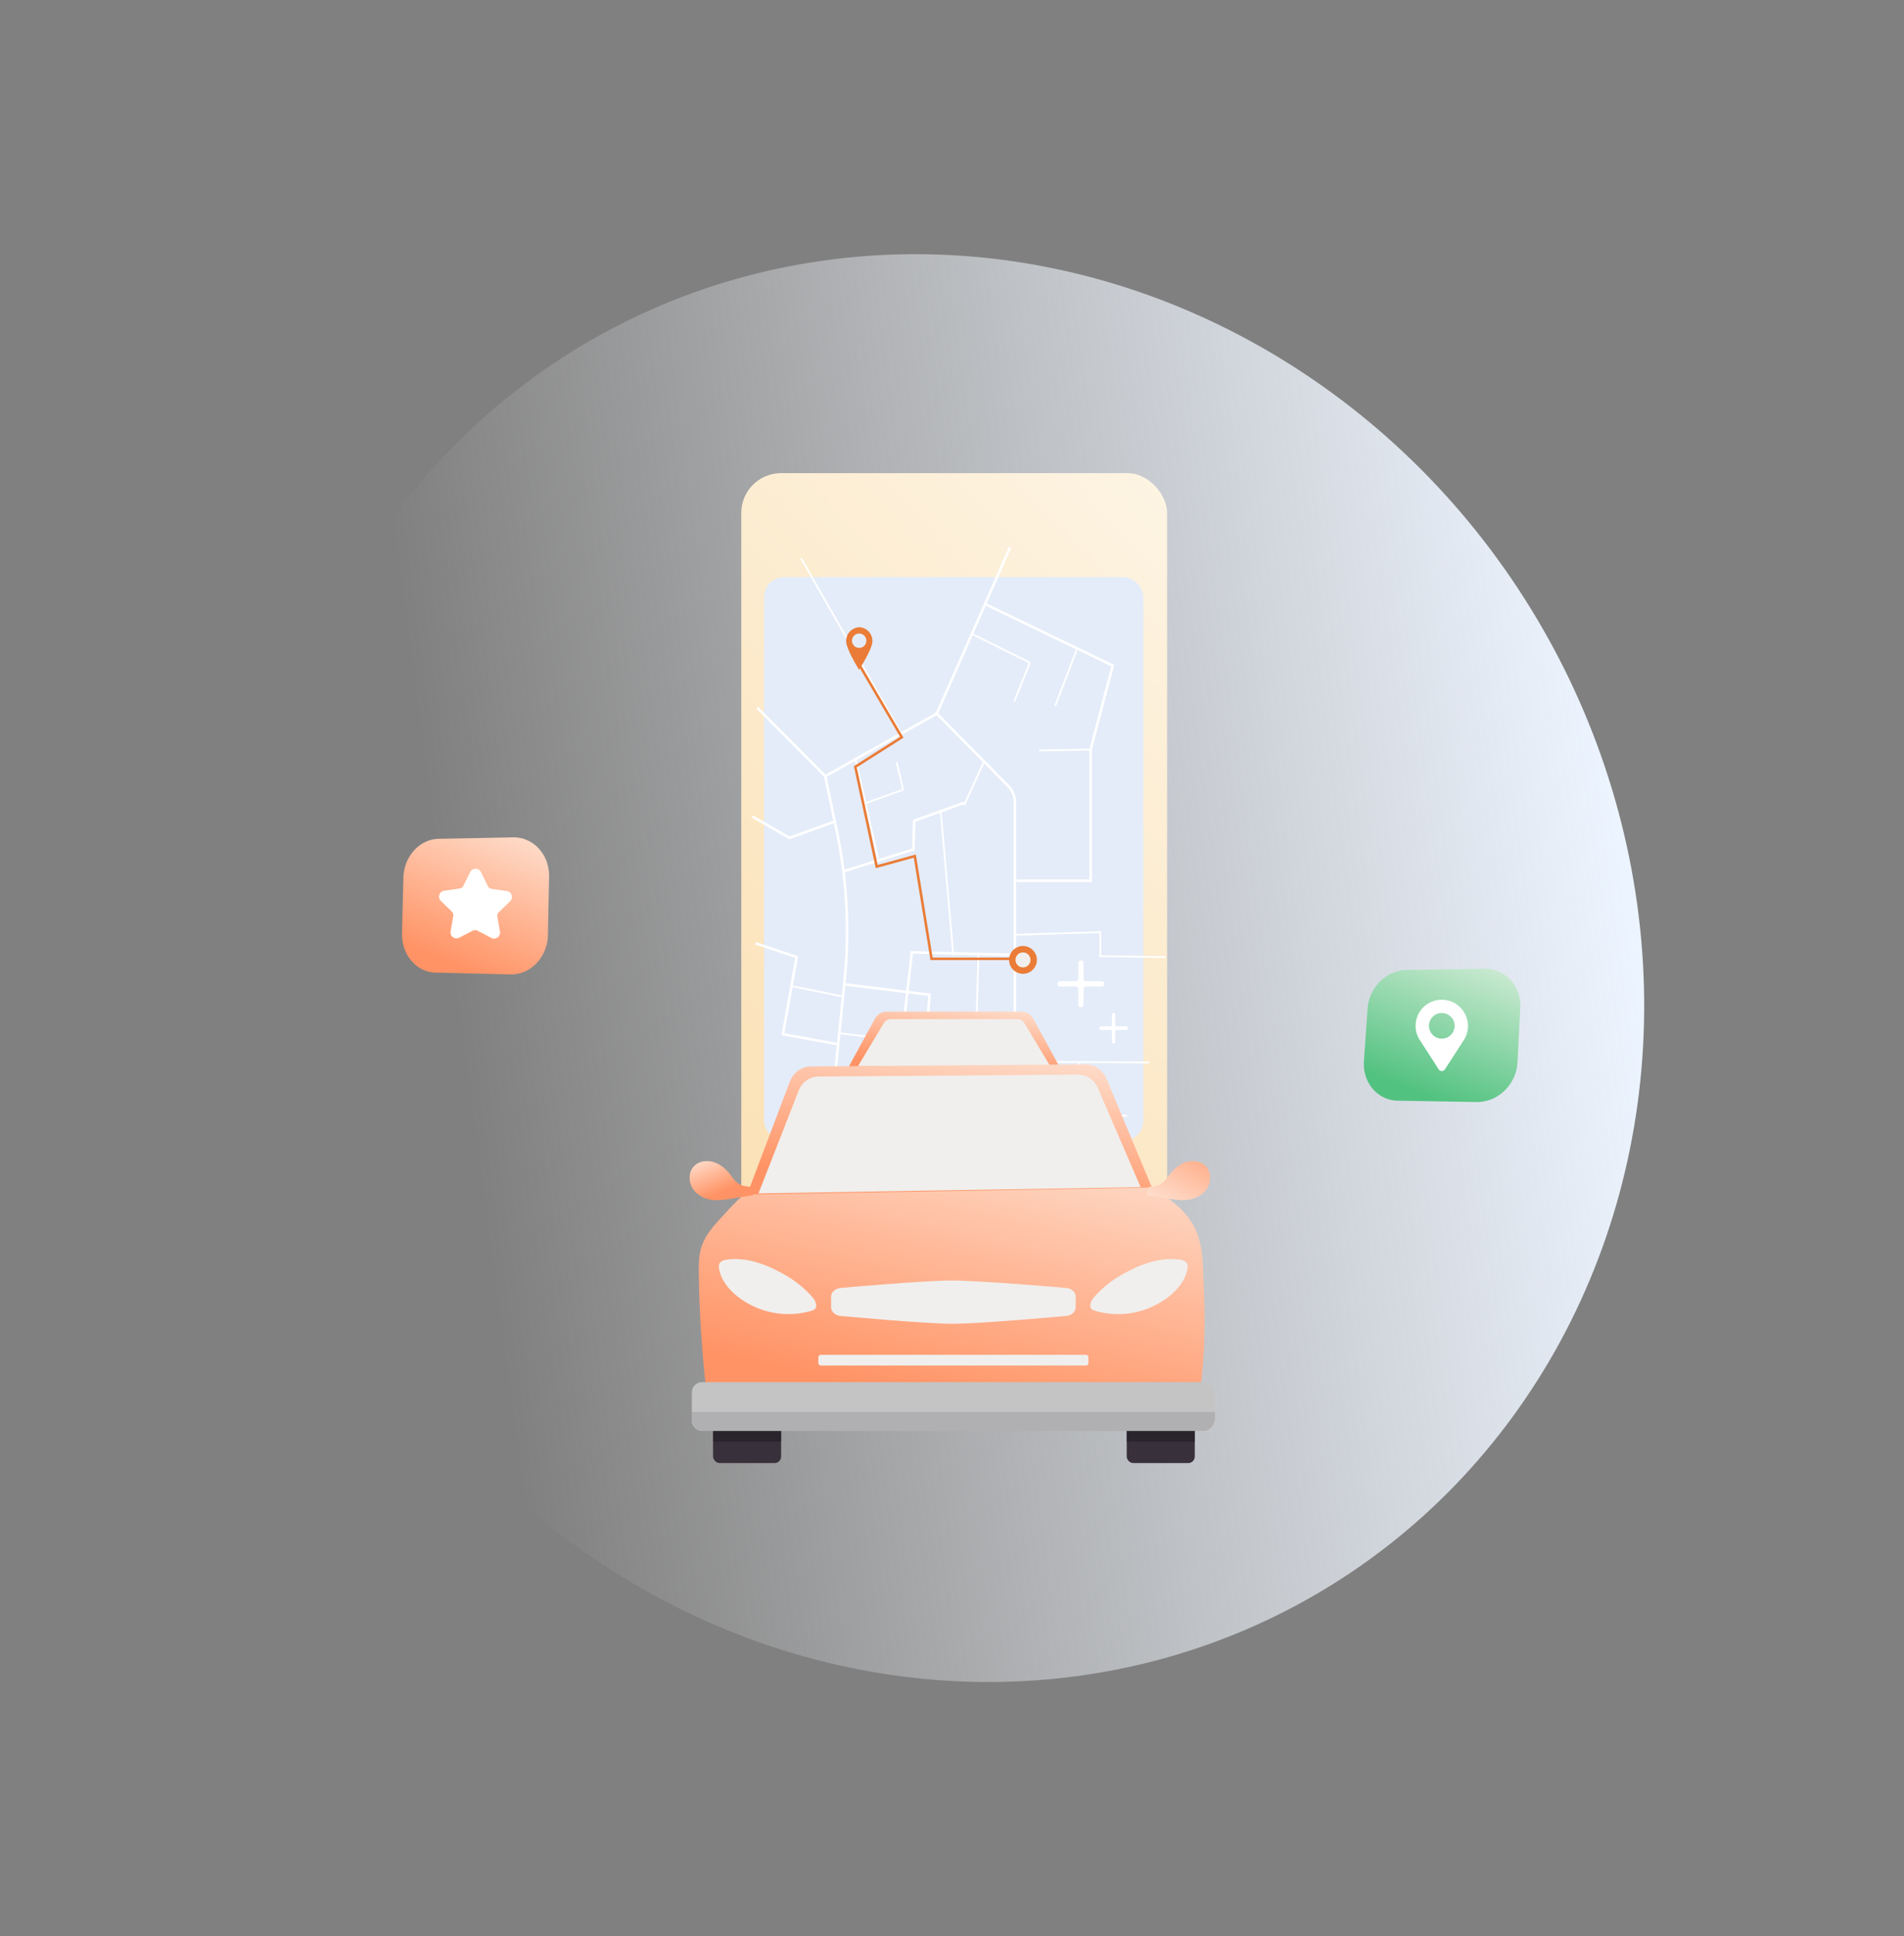 <svg xmlns="http://www.w3.org/2000/svg" xmlns:xlink="http://www.w3.org/1999/xlink" width="1051.866" height="1069.221" viewBox="0 0 1051.866 1069.221">
  <rect x="0" y="0" width="1051.866" height="1069.221" fill="#808080" stroke="none"/>
  <defs>
    <linearGradient id="linear-gradient" x1="0.664" y1="0.03" x2="0.327" y2="0.823" gradientUnits="objectBoundingBox">
      <stop offset="0" stop-color="#ecf4ff"/>
      <stop offset="1" stop-color="#f7f9fc" stop-opacity="0"/>
    </linearGradient>
    <linearGradient id="linear-gradient-2" x1="1.128" y1="-0.377" x2="0.5" y2="1" gradientUnits="objectBoundingBox">
      <stop offset="0" stop-color="#fefbf4"/>
      <stop offset="1" stop-color="#fbe1b5"/>
    </linearGradient>
    <linearGradient id="linear-gradient-3" x1="1.128" y1="-0.377" x2="0.5" y2="1" gradientUnits="objectBoundingBox">
      <stop offset="0" stop-color="#fefbf4"/>
      <stop offset="1" stop-color="#ff9365"/>
    </linearGradient>
    <linearGradient id="linear-gradient-6" x1="0" y1="-0.353" x2="0.699" y2="0.662" xlink:href="#linear-gradient-3"/>
    <linearGradient id="linear-gradient-7" x1="-0.78" y1="1.192" x2="1.053" y2="-0.86" xlink:href="#linear-gradient-3"/>
    <linearGradient id="linear-gradient-9" x1="1.128" y1="-0.377" x2="0.5" y2="1" gradientUnits="objectBoundingBox">
      <stop offset="0" stop-color="#fefbf4"/>
      <stop offset="1" stop-color="#52c280"/>
    </linearGradient>
  </defs>
  <g id="ill_taxi_booking" transform="translate(-16 -5.389)">
    <ellipse id="Ellipse_6917" data-name="Ellipse 6917" cx="400.04" cy="376.332" rx="400.04" ry="376.332" transform="translate(667.826 5.389) rotate(60)" fill="url(#linear-gradient)"/>
    <g id="Group_41" data-name="Group 41" transform="translate(425.508 266.667)">
      <g id="Group_38" data-name="Group 38">
        <g id="base">
          <g id="Group_35" data-name="Group 35">
            <rect id="Rectangle_62" data-name="Rectangle 62" width="235.267" height="525.252" rx="22" fill="url(#linear-gradient-2)"/>
          </g>
        </g>
        <g id="map" transform="translate(6.13 40.956)">
          <g id="Group_37" data-name="Group 37">
            <rect id="Rectangle_69" data-name="Rectangle 69" width="209.57" height="311.247" rx="11.049" transform="translate(6.452 16.45)" fill="#e4ecf9"/>
            <g id="Group_36" data-name="Group 36">
              <line id="Line_39" data-name="Line 39" x1="8.788" y2="21.657" transform="translate(144.608 63.551)" fill="none" stroke="#fff" stroke-width="0.992"/>
              <line id="Line_40" data-name="Line 40" x2="32.37" y2="3.905" transform="translate(48.611 268.406)" fill="none" stroke="#fff" stroke-width="0.992"/>
              <line id="Line_41" data-name="Line 41" x2="54.951" y2="96.214" transform="translate(26.919 6.036)" fill="none" stroke="#fff" stroke-width="0.992"/>
              <line id="Line_42" data-name="Line 42" x1="11.791" y2="30.77" transform="translate(167.3 56.806)" fill="none" stroke="#fff" stroke-width="0.992"/>
              <path id="Path_69" data-name="Path 69" d="M251.849,162.406l40.22,40.738a12.856,12.856,0,0,1,3.556,7.4h0a13.569,13.569,0,0,1,.107,1.7v186.37l16.909,19.172" transform="translate(-150.68 -71.267)" fill="none" stroke="#fff" stroke-width="1.417"/>
              <line id="Line_43" data-name="Line 43" x1="40.49" y2="91.836" transform="translate(101.893)" fill="none" stroke="#fff" stroke-width="1.417"/>
              <line id="Line_44" data-name="Line 44" x1="31.591" y1="15.622" transform="translate(121.693 48.048)" fill="none" stroke="#fff" stroke-width="0.992"/>
              <line id="Line_45" data-name="Line 45" x2="74.752" y2="0.474" transform="translate(144.608 284.028)" fill="none" stroke="#fff" stroke-width="0.992"/>
              <path id="Path_70" data-name="Path 70" d="M186.6,160.672l37.6,37.87,62.07-34.793" transform="translate(-183.926 -72.15)" fill="none" stroke="#fff" stroke-width="1.417"/>
              <path id="Path_71" data-name="Path 71" d="M211.578,185.76l6.332,30.164a269.867,269.867,0,0,1,4.379,82.454L211.356,406.829" transform="translate(-171.311 -59.368)" fill="none" stroke="#fff" stroke-width="1.417"/>
              <path id="Path_72" data-name="Path 72" d="M218.535,233.184l38.108-11.9c0-2.839.444-15.857.444-15.857l27.587-9.941" transform="translate(-167.653 -54.415)" fill="none" stroke="#fff" stroke-width="1.417"/>
              <line id="Line_46" data-name="Line 46" x2="6.897" y2="79.173" transform="translate(104.118 146.274)" fill="none" stroke="#fff" stroke-width="0.992"/>
              <line id="Line_47" data-name="Line 47" x1="11.012" y2="24.142" transform="translate(117.021 118.227)" fill="none" stroke="#fff" stroke-width="0.992"/>
              <line id="Line_48" data-name="Line 48" x1="12.459" y1="55.031" transform="translate(56.953 116.806)" fill="none" stroke="#fff" stroke-width="0.992"/>
              <line id="Line_49" data-name="Line 49" x1="1.223" y2="40.356" transform="translate(123.696 224.5)" fill="none" stroke="#fff" stroke-width="0.992"/>
              <line id="Line_50" data-name="Line 50" y1="7.692" x2="21.469" transform="translate(61.848 133.848)" fill="none" stroke="#fff" stroke-width="0.992"/>
              <line id="Line_51" data-name="Line 51" x1="3.671" y1="15.267" transform="translate(79.646 118.582)" fill="none" stroke="#fff" stroke-width="0.992"/>
              <path id="Path_73" data-name="Path 73" d="M287.443,275.628h40.935V203.2l12.236-46.391-70.747-34.083" transform="translate(-141.5 -91.483)" fill="none" stroke="#fff" stroke-width="1.417"/>
              <path id="Path_74" data-name="Path 74" d="M216.367,288.309" transform="translate(-168.758 -7.121)" fill="#fff"/>
              <path id="Path_75" data-name="Path 75" d="M186.006,246.913l22.693,7.574-7.564,42.6,31.147,5.68" transform="translate(-184.226 -28.211)" fill="none" stroke="#fff" stroke-width="1.417"/>
              <line id="Line_52" data-name="Line 52" x2="28.032" y2="5.68" transform="translate(21.802 242.371)" fill="none" stroke="#fff" stroke-width="0.992"/>
              <path id="Path_76" data-name="Path 76" d="M230.212,203.34l-24.917,8.994L184.827,200.5" transform="translate(-184.827 -51.858)" fill="none" stroke="#fff" stroke-width="1.417"/>
              <line id="Line_53" data-name="Line 53" x2="0.445" y2="62.486" transform="translate(180.649 284.501)" fill="none" stroke="#fff" stroke-width="0.992"/>
              <line id="Line_54" data-name="Line 54" x1="49.834" y1="2.367" transform="translate(94.774 302.49)" fill="none" stroke="#fff" stroke-width="1.417"/>
              <path id="Path_77" data-name="Path 77" d="M257.881,368l7.564-100.356-46.719-5.681" transform="translate(-167.556 -20.542)" fill="none" stroke="#fff" stroke-width="1.417"/>
              <path id="Path_78" data-name="Path 78" d="M226.979,335.382l2.435-24.644,13.637,1.671L245,292.777" transform="translate(-163.351 -4.844)" fill="none" stroke="#fff" stroke-width="0.992"/>
              <path id="Path_79" data-name="Path 79" d="M281.216,244.256c.661,0,46.72-1.42,46.72-1.42v13.255l36.04.474" transform="translate(-135.718 -30.289)" fill="none" stroke="#fff" stroke-width="0.992"/>
              <path id="Path_80" data-name="Path 80" d="M305.092,310.421c1.336-.474,25.362-.474,25.362-.474" transform="translate(-123.554 3.903)" fill="none" stroke="#fff" stroke-width="0.992"/>
              <line id="Line_55" data-name="Line 55" x1="28.477" y2="0.473" transform="translate(158.402 111.718)" fill="none" stroke="#fff" stroke-width="0.992"/>
              <path id="Path_81" data-name="Path 81" d="M239.506,298.49c.223-.709,5.562-48.284,5.562-48.284l55.84,1.42" transform="translate(-156.969 -26.534)" fill="none" stroke="#fff" stroke-width="1.417"/>
            </g>
          </g>
        </g>
      </g>
      <path id="Path_82" data-name="Path 82" d="M226.465,131.277a7.525,7.525,0,0,0-7.3,7.729c-.032,4.3,7.117,15.759,7.117,15.759s7.322-11.351,7.354-15.65A7.524,7.524,0,0,0,226.465,131.277Zm-.086,11.4a3.962,3.962,0,1,1,3.92-3.932A3.926,3.926,0,0,1,226.379,142.674Z" transform="translate(-161.2 -46.17)" fill="#ea7c37"/>
      <path id="Path_83" data-name="Path 83" d="M225.082,145.429l23.107,39.386-25.674,16.28,11.81,55.141,21.053-5.777,9.243,56.716h50.321" transform="translate(-159.496 -38.96)" fill="none" stroke="#ea7c37" stroke-linecap="round" stroke-width="1.417"/>
      <g id="Group_39" data-name="Group 39" transform="translate(147.961 261.125)">
        <path id="Path_84" data-name="Path 84" d="M294.148,255.565a7.68,7.68,0,1,1-7.68-7.68A7.68,7.68,0,0,1,294.148,255.565Z" transform="translate(-278.787 -247.885)" fill="#ea7c37"/>
        <path id="Path_85" data-name="Path 85" d="M289.407,254.369a4.136,4.136,0,1,1-4.136-4.136A4.136,4.136,0,0,1,289.407,254.369Z" transform="translate(-277.591 -246.689)" fill="#f0efed"/>
      </g>
      <g id="Group_40" data-name="Group 40" transform="translate(174.707 269.094)">
        <path id="Path_86" data-name="Path 86" d="M312.7,281.747h5.211a.93.93,0,0,1,.9.957v5.558a.929.929,0,0,0,.9.958h0a.929.929,0,0,0,.9-.958V282.7a.929.929,0,0,1,.9-.957h5.209a.93.93,0,0,0,.9-.959h0a.929.929,0,0,0-.9-.958H321.5a.929.929,0,0,1-.9-.959v-5.556a.929.929,0,0,0-.9-.959h0a.929.929,0,0,0-.9.959v5.556a.93.93,0,0,1-.9.959H312.7a.93.93,0,0,0-.9.958h0A.931.931,0,0,0,312.7,281.747Z" transform="translate(-288.713 -243.385)" fill="#fff"/>
        <path id="Path_87" data-name="Path 87" d="M297.978,267.581h8.532a1.47,1.47,0,0,1,1.47,1.47v8.532a1.473,1.473,0,0,0,1.472,1.472h0a1.471,1.471,0,0,0,1.47-1.472v-8.532a1.47,1.47,0,0,1,1.472-1.47h8.532a1.471,1.471,0,0,0,1.47-1.472h0a1.47,1.47,0,0,0-1.47-1.47h-8.532a1.472,1.472,0,0,1-1.472-1.472v-8.532a1.471,1.471,0,0,0-1.47-1.472h0a1.473,1.473,0,0,0-1.472,1.472v8.532a1.471,1.471,0,0,1-1.47,1.472h-8.532a1.47,1.47,0,0,0-1.472,1.47h0A1.472,1.472,0,0,0,297.978,267.581Z" transform="translate(-296.506 -253.164)" fill="#fff"/>
      </g>
    </g>
    <g id="Group_42" data-name="Group 42" transform="translate(397 564.027)">
      <path id="Path_88" data-name="Path 88" d="M169.414,454.227q-3.675-31.939-4.183-64.135c-.089-5.585-.082-11.311,1.833-16.558,2.124-5.825,6.406-10.56,10.591-15.134,6.289-6.877,12.671-13.833,20.5-18.878,10.192-6.562,22.307-9.523,34.344-10.954,10.3-1.224,20.693-1.405,31.064-1.583l93.288-1.611c7.76-.133,15.6-.261,23.2,1.315,9.071,1.881,17.454,6.11,25.717,10.3,12.467,6.314,25.625,13.271,32.543,25.414,5.629,9.878,5.384,21.374,5.87,32.735.827,19.353.786,38.6-1.917,58.21-.379,2.753-1.516,5.6-3.769,7.226-1.8,1.3-4.133,1.525-6.346,1.656-23.879,1.414-48.045-3.54-71.648.346" transform="translate(-160.188 -244.678)" fill="url(#linear-gradient-3)"/>
      <rect id="Rectangle_70" data-name="Rectangle 70" width="37.597" height="40.068" rx="3.574" transform="translate(12.938 209.238)" fill="#38303b"/>
      <rect id="Rectangle_71" data-name="Rectangle 71" width="37.597" height="23.318" transform="translate(12.938 214.165)" fill="#211e23" opacity="0.58"/>
      <rect id="Rectangle_72" data-name="Rectangle 72" width="37.597" height="40.068" rx="3.574" transform="translate(241.457 209.238)" fill="#38303b"/>
      <rect id="Rectangle_73" data-name="Rectangle 73" width="37.597" height="23.318" transform="translate(241.457 214.165)" fill="#211e23" opacity="0.58"/>
      <path id="Path_89" data-name="Path 89" d="M337.393,303.524H219.673L234.8,275.813a7.53,7.53,0,0,1,6.61-3.923H315.66a7.532,7.532,0,0,1,6.61,3.923Z" transform="translate(-132.436 -271.89)" fill="url(#linear-gradient-3)"/>
      <path id="Path_90" data-name="Path 90" d="M329.649,300.569H223.508L237.7,276.932a4.721,4.721,0,0,1,4.051-2.293h69.658a4.725,4.725,0,0,1,4.051,2.293Z" transform="translate(-130.482 -270.489)" fill="#f0efed"/>
      <path id="Path_91" data-name="Path 91" d="M406.562,359.223l-223.648,3.819,23.521-62.114c1.958-5.17,6.477-8.542,11.5-8.58L370.043,291.2c4.915-.038,9.4,3.131,11.48,8.109Z" transform="translate(-151.164 -262.052)" fill="url(#linear-gradient-3)"/>
      <path id="Path_92" data-name="Path 92" d="M398.19,357.067l-211.129,3.485,22.2-56.717A11.9,11.9,0,0,1,220.119,296l143.6-1.049a11.84,11.84,0,0,1,10.837,7.4Z" transform="translate(-149.052 -260.14)" fill="#f0efed"/>
      <path id="Path_93" data-name="Path 93" d="M342.66,389.911s-46.518,4.249-62.064,4.242c-15.241-.008-60.841-4.242-60.841-4.242-3.372,0-6.1-2.145-6.1-4.79v-6.036c0-2.645,2.732-4.788,6.1-4.788,0,0,45.229-4.03,60.316-4.038,15.655-.008,62.589,4.038,62.589,4.038,3.371,0,6.1,2.144,6.1,4.788v6.036C348.764,387.766,346.03,389.911,342.66,389.911Z" transform="translate(-135.505 -221.772)" fill="#f0efed"/>
      <rect id="Rectangle_74" data-name="Rectangle 74" width="149.213" height="5.912" rx="1.316" transform="translate(71.096 189.533)" fill="#f0efed"/>
      <rect id="Rectangle_75" data-name="Rectangle 75" width="289.027" height="26.931" rx="5.617" transform="translate(1.189 204.64)" fill="#c4c4c4"/>
      <path id="Path_94" data-name="Path 94" d="M162.668,418.338v3.285c0,3.991,2.894,7.226,6.462,7.226h276.1c3.568,0,6.462-3.235,6.462-7.226v-3.285Z" transform="translate(-161.479 -197.277)" fill="#38303b" opacity="0.14"/>
      <path id="Path_95" data-name="Path 95" d="M195.914,340.852c-2.672-.239-5.5-.534-7.638-2.156a17.441,17.441,0,0,1-3.2-3.692c-2.441-3.28-5.5-6.278-9.341-7.68s-8.572-.892-11.418,2.044c-3.256,3.357-3.125,9.12-.382,12.909s7.532,5.712,12.206,5.884a42.451,42.451,0,0,0,8.231-.774l12.428-1.993" transform="translate(-161.881 -244.028)" fill="url(#linear-gradient-6)"/>
      <path id="Path_96" data-name="Path 96" d="M330.11,340.852c2.673-.239,5.5-.534,7.638-2.156a17.442,17.442,0,0,0,3.2-3.692c2.441-3.28,5.5-6.278,9.341-7.68s8.572-.892,11.418,2.044c3.256,3.357,3.125,9.12.383,12.909s-7.534,5.712-12.206,5.884a42.456,42.456,0,0,1-8.233-.774l-12.426-1.993" transform="translate(-76.623 -244.028)" fill="url(#linear-gradient-7)"/>
      <path id="Path_97" data-name="Path 97" d="M223.653,391.018a45.515,45.515,0,0,1-41.53-8.562c-4.6-3.857-8.542-8.938-9.452-14.873a4.675,4.675,0,0,1,.127-2.467c.646-1.583,2.568-2.165,4.263-2.392,12.046-1.623,24,3.537,34.4,9.821a60.427,60.427,0,0,1,12.717,10.829c1.792,1.949,3.22,5.3,1.153,6.954" transform="translate(-156.436 -225.765)" fill="#f0efed"/>
      <path id="Path_98" data-name="Path 98" d="M311.211,391.018a45.512,45.512,0,0,0,41.529-8.562c4.6-3.857,8.544-8.938,9.452-14.873a4.674,4.674,0,0,0-.125-2.467c-.646-1.583-2.569-2.165-4.264-2.392-12.044-1.623-24,3.537-34.4,9.821a60.457,60.457,0,0,0-12.716,10.829c-1.792,1.949-3.221,5.3-1.155,6.954" transform="translate(-87.176 -225.765)" fill="#f0efed"/>
    </g>
    <g id="Group_510" data-name="Group 510" transform="translate(3 -35.572)">
      <path id="Rectangle_7312" data-name="Rectangle 7312" d="M20.708,1.186,61.918.391a18.274,18.274,0,0,1,7.806,1.573,19.293,19.293,0,0,1,6.361,4.6,21.294,21.294,0,0,1,4.241,6.956,23.192,23.192,0,0,1,1.441,8.6l-.642,32.187a23.8,23.8,0,0,1-1.789,8.632A22.485,22.485,0,0,1,74.8,69.92a20.371,20.371,0,0,1-6.576,4.607,18.669,18.669,0,0,1-7.906,1.547l-41.353-1.01A17.248,17.248,0,0,1,11.571,73.2,18.97,18.97,0,0,1,5.662,68.49a21.509,21.509,0,0,1-3.867-6.841,23.49,23.49,0,0,1-1.27-8.285l.76-30.707a23.874,23.874,0,0,1,1.674-8.239A22.618,22.618,0,0,1,7.148,7.641,20.1,20.1,0,0,1,13.26,3,17.75,17.75,0,0,1,20.708,1.186Z" transform="translate(234.57 503)" fill="url(#linear-gradient-3)"/>
      <path id="Path_100" data-name="Path 100" d="M35.391,28.4l6.26-6.091a3.3,3.3,0,0,0-1.819-5.626l-8.417-1.227a2.7,2.7,0,0,1-1.988-1.438L25.535,6.19a3.3,3.3,0,0,0-5.922,0L15.849,13.8a2.625,2.625,0,0,1-1.988,1.438L5.233,16.511a3.286,3.286,0,0,0-1.819,5.626L9.5,28.058a2.639,2.639,0,0,1,.761,2.326L8.786,38.97a3.289,3.289,0,0,0,4.78,3.468l7.529-3.934a2.778,2.778,0,0,1,2.453,0l7.74,4.061a3.3,3.3,0,0,0,4.78-3.468l-1.438-8.375A2.528,2.528,0,0,1,35.391,28.4Z" transform="translate(253.152 516.351)" fill="#fff"/>
    </g>
    <g id="Group_511" data-name="Group 511" transform="translate(4 74.31)">
      <path id="Rectangle_7328" data-name="Rectangle 7328" d="M24.886,1.054,67.835.348a19.658,19.658,0,0,1,8.091,1.566,19.275,19.275,0,0,1,6.484,4.552,20.061,20.061,0,0,1,4.205,6.876,21.619,21.619,0,0,1,1.242,8.513L86.309,51.978a23.582,23.582,0,0,1-7.123,15.683,22.619,22.619,0,0,1-7.069,4.677,20.924,20.924,0,0,1-8.389,1.613l-43.515-.728a18.555,18.555,0,0,1-7.8-1.837,18.768,18.768,0,0,1-6.1-4.731,20.2,20.2,0,0,1-3.833-6.895,22.116,22.116,0,0,1-1-8.355l2-28.987A23.3,23.3,0,0,1,5.6,14.192a23.67,23.67,0,0,1,4.716-6.747,22.367,22.367,0,0,1,6.646-4.608A20.156,20.156,0,0,1,24.886,1.054Z" transform="translate(764.03 465.69)" fill="url(#linear-gradient-9)"/>
      <path id="Path_101" data-name="Path 101" d="M30.4,2.563A14.442,14.442,0,0,0,15.1,16.99,14.235,14.235,0,0,0,17.049,24.2l10.82,16.79a2.053,2.053,0,0,0,3.441,0L42.13,24.2a14.161,14.161,0,0,0,1.907-7.587A14.538,14.538,0,0,0,30.4,2.563Zm-.829,21.475a7.089,7.089,0,1,1,7.089-7.089A7.086,7.086,0,0,1,29.569,24.038Z" transform="translate(778.948 480.613)" fill="#fff"/>
    </g>
  </g>
</svg>

